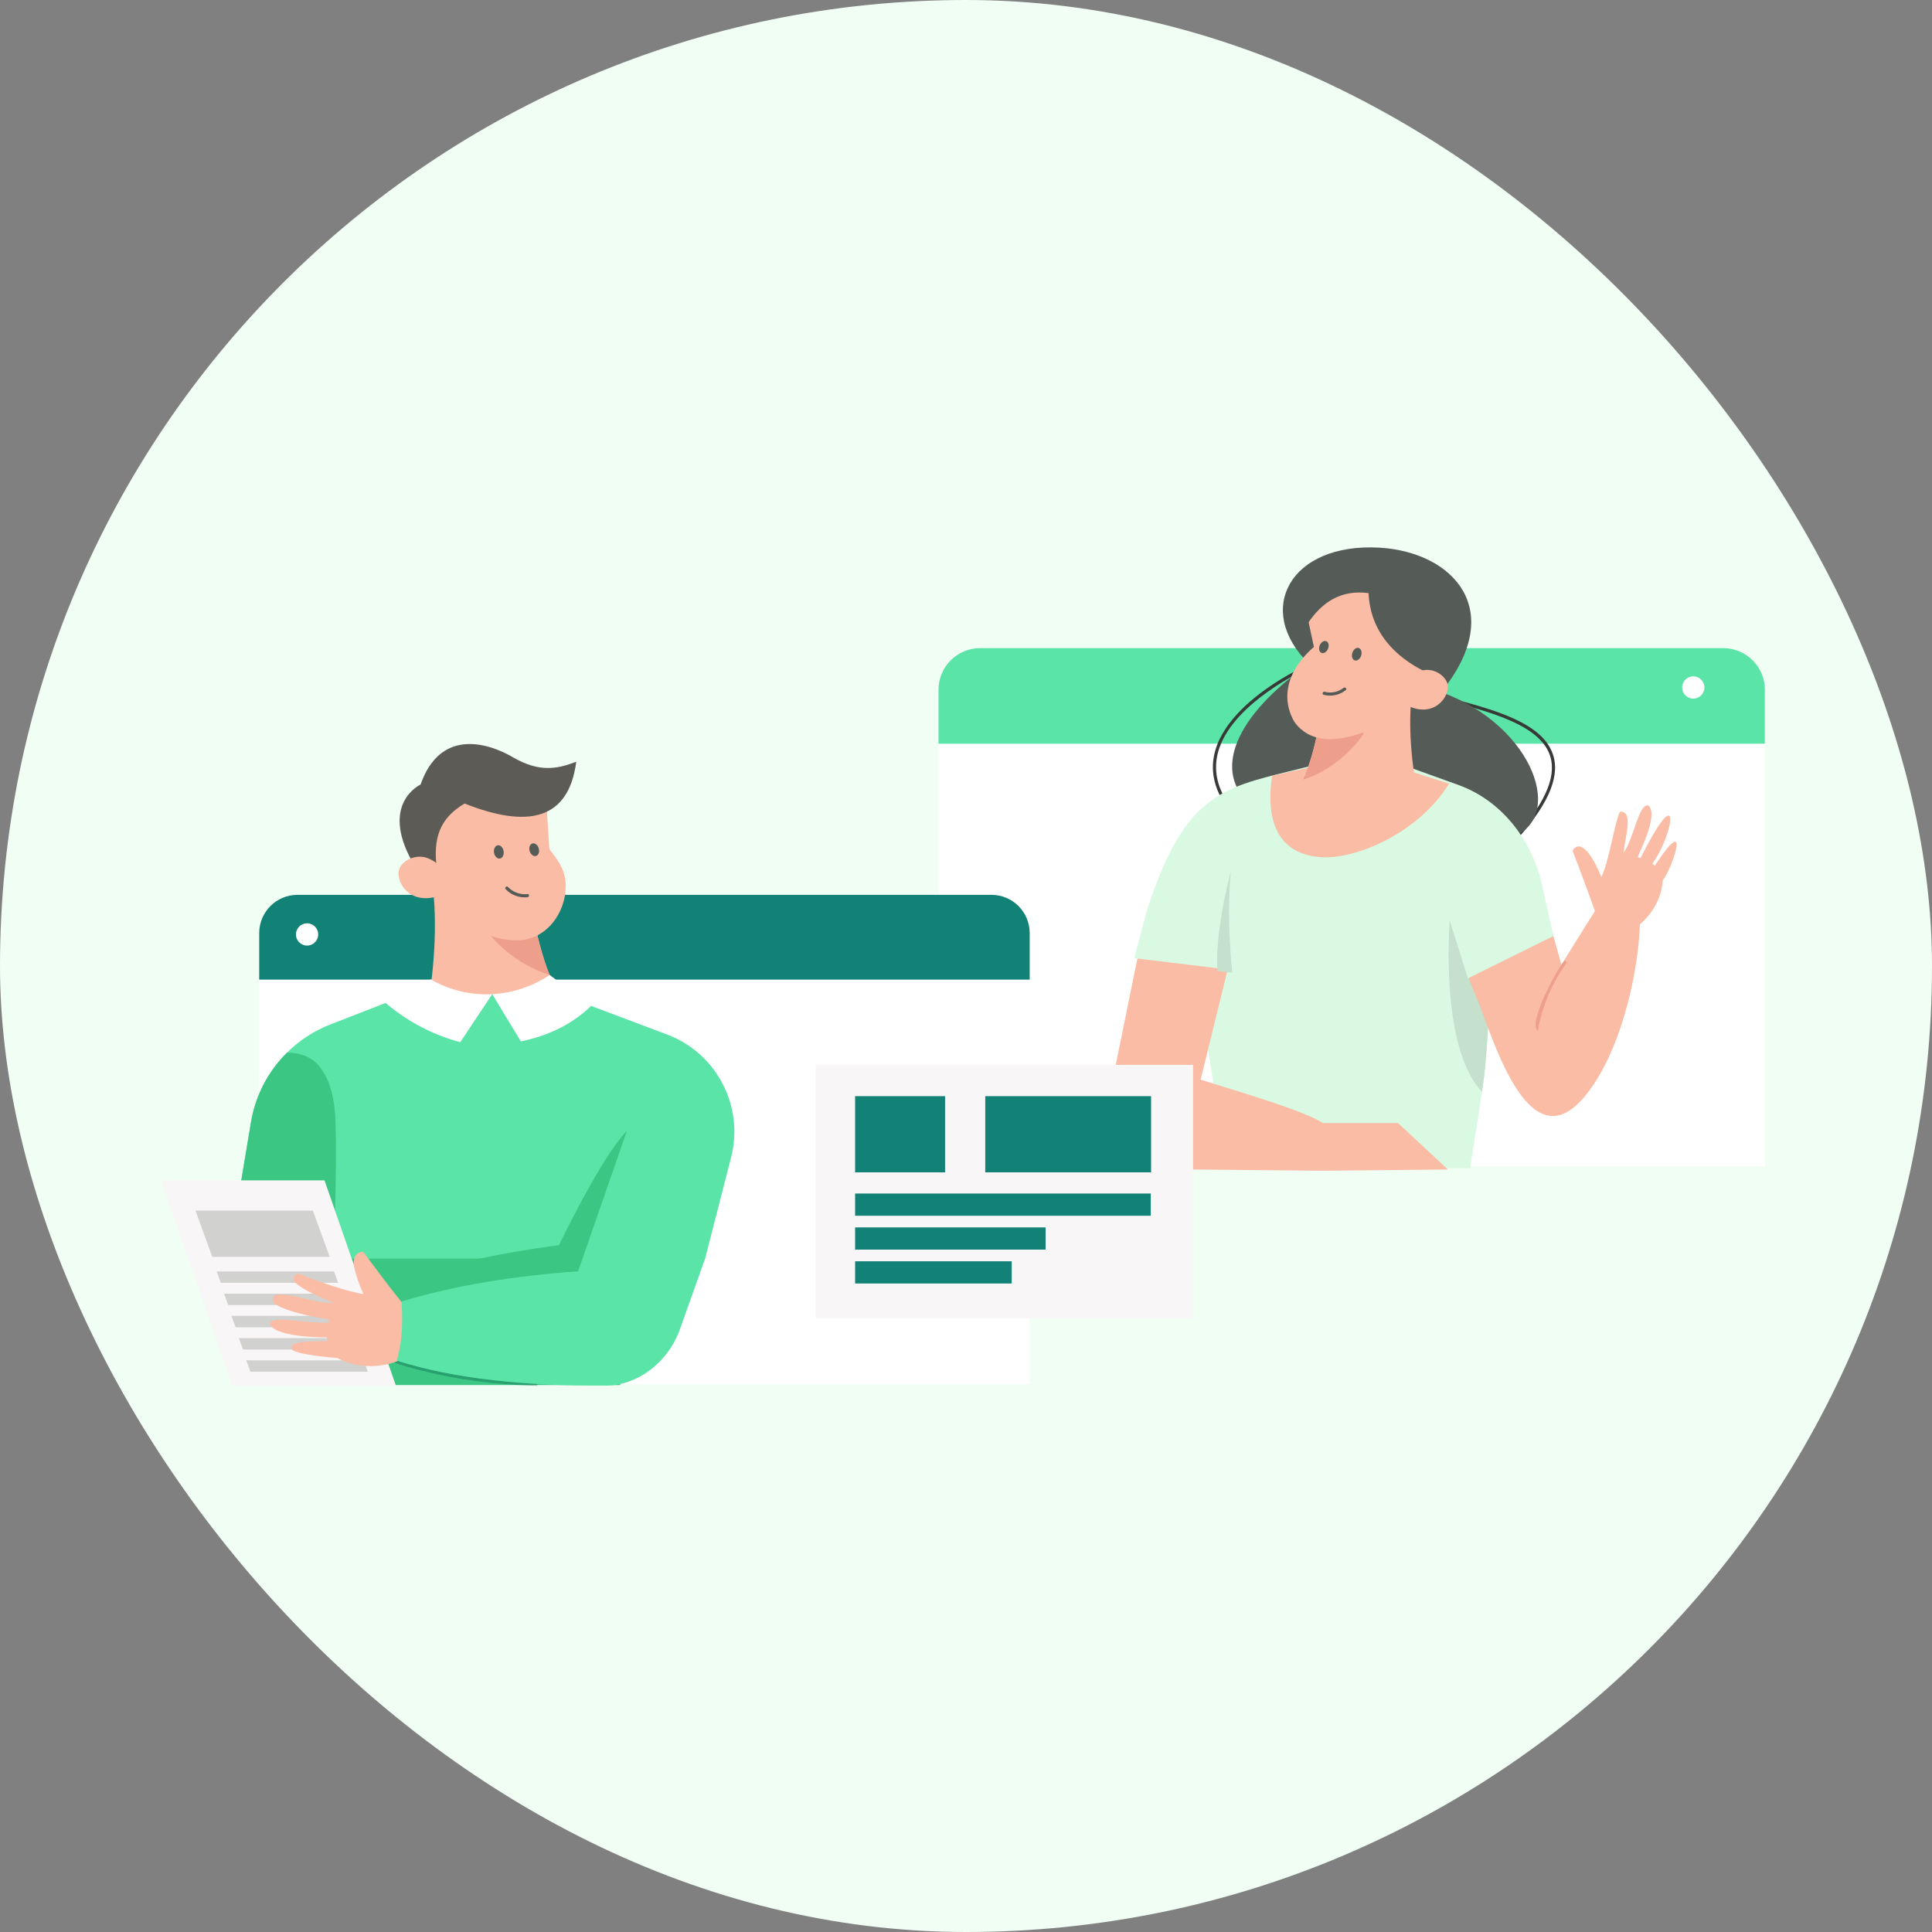 <svg xmlns="http://www.w3.org/2000/svg" width="300" height="300" viewBox="0 0 300 300" fill="none"><rect x="0" y="0" width="300" height="300" fill="#808080" stroke="none"/><rect width="300" height="300" rx="150" fill="#F0FEF4"></rect><g clip-path="url(#clip0_880_2802)"><path d="M274.04 108.32V181.09H145.73V108.32C145.73 104.08 149.17 100.64 153.41 100.64H266.37C270.61 100.64 274.05 104.08 274.05 108.32H274.04Z" fill="white"></path><path d="M274.04 107.12V115.48H145.73V107.12C145.73 103.54 148.63 100.64 152.21 100.64H267.57C271.15 100.64 274.05 103.54 274.05 107.12H274.04Z" fill="#5AE4A7"></path><path d="M230.57 165.96C230.22 169.61 228.95 176.79 228.28 181.4H190.56C189.27 173.46 186.91 160.02 186.05 150.81C185.55 145.47 185.37 140.07 185.85 135.04L230.79 135.7C231.1 139.48 231.27 143.09 231.34 146.56C231.47 153.6 231.16 160.03 230.58 165.96H230.57Z" fill="#D9F9E3"></path><path d="M230.131 169.55C223.231 162.24 225.201 141.61 225.201 141.61L231.331 146.55C231.461 153.59 231.031 163.87 230.131 169.54V169.55Z" fill="#C5E0CD"></path><path d="M254.65 143.49C254.36 151.75 251.38 164.16 245.83 170.54C237.05 180.63 231.54 160.13 229.18 154.68C228.34 152.74 227.49 150.72 227.59 148.61C227.93 141.36 236.66 144.33 241.09 144.93L242.46 149.8C244.17 147.06 245.85 144.3 247.59 141.59C250.33 137.3 250.86 141.91 254.66 143.09C254.66 143.23 254.66 143.36 254.65 143.5V143.49Z" fill="#FABCA4"></path><path d="M248.641 136.19C249.791 134.09 250.751 127.54 251.541 126.04C253.821 125.88 252.201 130.36 252.121 132.43C253.801 129.86 254.471 124.81 255.921 125.06C257.791 126.51 254.041 133.22 254.351 133.11L254.741 133.25C261.171 120.43 260.001 129.38 256.581 134.1L256.951 134.43C262.471 126.01 260.041 134.06 258.191 136.75C257.821 141.53 254.111 143.94 254.111 143.94L247.931 142.27C247.061 139.72 245.171 134.6 244.181 132.08C245.961 129.38 248.611 135.98 248.651 136.21L248.641 136.19Z" fill="#FABCA4"></path><path d="M242.8 149.32C241.37 151.22 237.25 158.96 238.79 160.09C239.44 156.3 240.96 152.69 243.22 149.57C243.41 149.31 242.98 149.07 242.79 149.32H242.8Z" fill="#ED9F8C"></path><path d="M200.63 125.18C200.63 125.18 200.56 125.18 200.53 125.16C200.41 125.1 200.35 124.96 200.41 124.83C201.92 121.51 203.17 117.63 203.95 113.89C203.98 113.76 204.11 113.67 204.24 113.7C204.37 113.73 204.46 113.86 204.43 113.99C203.65 117.76 202.38 121.68 200.86 125.03C200.82 125.12 200.73 125.17 200.64 125.17L200.63 125.18Z" fill="#F29F84"></path><path d="M224.83 181.6L205.37 181.79L185.18 181.6C181.43 181.39 178.36 180.33 176.21 178.46C173.67 176.28 172.39 172.97 172.72 168.61C172.76 168.14 172.81 167.66 172.88 167.17L176.75 148.17L190.81 149.82L186.43 167.65C197.12 170.94 202.51 172.66 205.46 174.39H217.09L224.83 181.6Z" fill="#FABCA4"></path><path d="M235.001 130.94L234.641 130.61C239.721 125.11 241.721 120.83 240.741 117.51C240.101 115.33 238.131 113.52 234.711 111.98C231.651 110.6 227.861 109.62 224.191 108.66C223.321 108.43 222.421 108.2 221.561 107.97L221.691 107.49C222.551 107.72 223.441 107.95 224.311 108.18C231.871 110.15 239.691 112.19 241.211 117.37C242.241 120.87 240.201 125.31 235.001 130.95V130.94Z" fill="#383A38"></path><path d="M189.49 123.65C188.19 121.13 187.99 118.54 188.89 115.96C189.64 113.82 191.59 110.52 196.69 106.92C199.72 104.78 202.48 103.52 202.51 103.51L202.71 103.96C202.6 104.01 191.86 108.93 189.35 116.12C188.5 118.57 188.69 121.02 189.92 123.42L189.48 123.65H189.49Z" fill="#383A38"></path><path d="M194.47 125.26C187.98 119.84 191.84 111.13 203.26 103.08C194.71 94.7 200.3 84.24 214.23 85.04C225.77 85.74 234.07 94.84 223.78 107.47C238.33 112.69 243.44 127.64 234.15 130.19L194.46 125.26H194.47Z" fill="#555B56"></path><path d="M241.22 145.34L227.94 151.92L224.58 141.24L192.32 140.91L189.88 150.31L189.84 150.44L187.76 150.19L176.12 148.79L178.12 141.29C183.42 124.97 188.62 122.66 198.21 120.26L199.82 119.86L207.65 117.9L215.82 118.06L224.21 121.08L226.47 121.89C232.91 124.21 237.83 130.11 239.47 137.5L241.21 145.33L241.22 145.34Z" fill="#D9F9E3"></path><path d="M191.33 151.03L189.03 150.78C188.83 146.76 189.51 141.61 191.13 135.26C190.65 140.29 190.83 145.69 191.33 151.03Z" fill="#C5E0CD"></path><path d="M225.011 121.68C220.421 129.22 210.521 133.58 204.911 133.09C197.171 132.42 196.761 125.44 197.541 120.46L206.351 118.5L215.551 118.66L225.001 121.68H225.011Z" fill="#FABCA4"></path><path d="M220.65 124.58L199.87 125.57C200.77 124.28 201.61 122.81 202.37 121.05C203.31 118.86 204.12 116.22 204.72 112.91L211.56 110.74L219.18 108.31C218.5 114.04 219.68 122.59 220.66 124.58H220.65Z" fill="#FABCA4"></path><path d="M211.7 114.02C211.7 114.02 208.35 119.18 202.37 121.05C203.31 118.86 204.12 116.22 204.72 112.91L211.56 110.74L211.7 114.02Z" fill="#ED9F8C"></path><path d="M222.741 99.79L218.961 109.73L211.491 113.8C206.681 115.49 204.041 114.7 202.481 113.59C201.741 113.06 201.121 112.4 200.731 111.62C199.961 110.06 199.741 108.48 199.991 106.95C200.231 105.4 200.951 103.9 202.041 102.52C202.601 101.8 203.261 101.11 204.021 100.45L202.791 94.7L205.091 90.92L214.621 89.36L222.751 99.8L222.741 99.79Z" fill="#FABCA4"></path><path d="M221.55 104.42C216.42 101.98 212.76 97.93 212.51 92.1C208.33 91.54 205.27 93.41 202.98 96.95L201.91 98L201.66 93.32L204.8 89.19L215.77 87.53L223.66 96.59L224.77 103.37L221.54 104.44L221.55 104.42Z" fill="#555B56"></path><path d="M224.831 106.74C224.771 108.47 222.671 111.24 218.981 109.76C217.341 109.1 218.121 108.58 218.121 107.05C218.121 105.52 219.231 104.48 220.951 104.09C222.861 103.66 224.891 105.21 224.831 106.74Z" fill="#FABCA4"></path><path d="M205.55 107.89C206.75 108.21 208.01 107.93 208.97 107.16C209.22 106.96 208.87 106.62 208.62 106.81C207.8 107.47 206.69 107.69 205.68 107.42C205.37 107.34 205.24 107.81 205.55 107.9V107.89Z" fill="#555B56"></path><path d="M211.361 101.8C211.191 102.33 210.751 102.67 210.371 102.55C209.991 102.43 209.821 101.9 209.991 101.37C210.161 100.84 210.601 100.5 210.981 100.62C211.361 100.74 211.531 101.27 211.361 101.8Z" fill="#555B56"></path><path d="M206.211 100.75C206.001 101.25 205.541 101.53 205.191 101.38C204.841 101.23 204.721 100.7 204.931 100.2C205.141 99.7 205.601 99.42 205.951 99.57C206.301 99.72 206.421 100.25 206.211 100.75Z" fill="#555B56"></path><path d="M262.93 108.48C263.886 108.48 264.66 107.705 264.66 106.75C264.66 105.795 263.886 105.02 262.93 105.02C261.975 105.02 261.2 105.795 261.2 106.75C261.2 107.705 261.975 108.48 262.93 108.48Z" fill="white"></path><path d="M46.19 138.95H153.95C157.23 138.95 159.89 141.61 159.89 144.89V214.94H40.25V144.9C40.25 141.62 42.91 138.96 46.19 138.96V138.95Z" fill="white"></path><path d="M46.19 138.95H153.95C157.23 138.95 159.89 141.61 159.89 144.89V152.11H40.25V144.89C40.25 141.61 42.91 138.95 46.19 138.95Z" fill="#118275"></path><path d="M96.3 178.75H43.55V215.07H96.3V178.75Z" fill="#3CC684"></path><path d="M66.019 156.95L88.499 157.45C87.49 155.97 86.549 154.28 85.689 152.25C84.62 149.72 83.68 146.66 82.95 142.81L75.499 140.48L67.21 137.89C68.079 144.56 67.029 154.6 66.019 156.95Z" fill="#FABCA4"></path><path d="M75.42 144.33C75.42 144.33 78.86 149.38 85.36 151.39C84.29 148.86 83.66 146.67 82.94 142.82L75.49 140.49L75.42 144.33Z" fill="#ED9F8C"></path><path d="M87.81 138.42C87.44 142.24 84.57 146.1 80.05 146.02C78.12 145.98 75.7 145.43 74.12 144.25L67.55 139.28L65.18 128.6L75.3 119.26L84.8 124.04L85.29 131.68C85.31 132 85.96 132.63 86.59 133.61C87.18 134.49 87.75 135.66 87.83 137.11C87.85 137.54 87.84 137.99 87.8 138.43L87.81 138.42Z" fill="#FABCA4"></path><path d="M81.92 138.83C80.79 138.95 79.67 138.56 78.88 137.73C78.66 137.5 78.31 137.85 78.53 138.08C79.39 138.99 80.66 139.46 81.91 139.32C82.22 139.29 82.23 138.79 81.91 138.83H81.92Z" fill="#555B56"></path><path d="M76.71 132.4C76.8 132.97 77.21 133.38 77.62 133.31C78.03 133.25 78.29 132.73 78.2 132.17C78.11 131.6 77.7 131.19 77.29 131.26C76.88 131.32 76.62 131.84 76.71 132.4Z" fill="#555B56"></path><path d="M82.24 132.12C82.38 132.66 82.81 133.02 83.21 132.92C83.61 132.82 83.81 132.31 83.66 131.77C83.52 131.23 83.09 130.87 82.69 130.97C82.29 131.07 82.09 131.58 82.24 132.12Z" fill="#555B56"></path><path d="M67.83 134.92C67.21 130.11 68.29 127.06 72.14 124.77C81.92 128.65 88.29 127.38 89.48 118.28C86.2 119.56 83.57 119.8 79.75 117.65C79.33 117.41 69.12 110.96 65.3 121.83C65.3 121.83 58.97 124.7 63.99 133.77L67.83 134.92Z" fill="#5C5B55"></path><path d="M113.52 179.74L109.49 195.43H37.14L36.65 188.16L38.98 174.22C39.68 170.06 41.67 166.32 44.57 163.45C46.46 161.57 48.74 160.07 51.31 159.07L59.88 155.74L76.43 154.37L91.79 156.2L103.59 160.64C111.29 163.54 115.57 171.77 113.52 179.74Z" fill="#5AE4A7"></path><path d="M76.43 154.37L71.47 161.83C67.27 160.7 63.39 158.71 59.88 155.75L66.88 152.08C69.95 153.84 73.25 154.54 76.43 154.37Z" fill="white"></path><path d="M91.79 156.2C88.92 158.97 85.28 160.81 80.88 161.71L76.43 154.37C79.66 154.2 82.76 153.14 85.35 151.39L91.78 156.21L91.79 156.2Z" fill="white"></path><path d="M98.03 174.98C94.09 178.06 86.81 193.34 86.81 193.34C86.81 193.34 63.27 196.3 58.34 201.23L59.82 207.15L85.33 205.79L98.52 201.11L103.82 184.72L98.03 174.98Z" fill="#3CC684"></path><path d="M61.9 135.33C61.69 137.09 63.43 140.23 67.52 139.3C69.34 138.89 68.61 138.23 68.85 136.68C69.09 135.13 68.1 133.9 66.37 133.24C64.45 132.51 62.09 133.77 61.91 135.33H61.9Z" fill="#FABCA4"></path><g style="mix-blend-mode:multiply" opacity="0.33"><path d="M61.48 211.69C66.94 213.43 72.61 214.46 78.32 214.92C79.95 215.05 81.59 215.14 83.23 215.18C83.55 215.18 83.55 214.7 83.23 214.69C77.53 214.53 71.83 213.88 66.28 212.53C64.71 212.15 63.15 211.71 61.6 211.22C61.3 211.12 61.17 211.6 61.47 211.7L61.48 211.69Z" fill="#035441"></path></g><path d="M51.69 195.43H37.14L36.65 188.16L38.98 174.22C39.68 170.06 41.67 166.32 44.57 163.45C46.57 163.43 48.55 164.14 49.76 165.79C51.94 168.74 52.12 172.66 52.15 176.32C52.21 182.69 52.06 189.07 51.69 195.43Z" fill="#3CC684"></path><path d="M61.48 215.17H36.09L25 183.29H50.39L61.48 215.17Z" fill="#F8F6F6"></path><path d="M51.2 195.17H32.97L30.35 187.98H48.58L51.2 195.17Z" fill="#D1D2CF"></path><path d="M52.51 199.19H34.29L33.64 197.43H51.86L52.51 199.19Z" fill="#D1D2CF"></path><path d="M53.66 202.65H35.44L34.79 200.88H53.01L53.66 202.65Z" fill="#D1D2CF"></path><path d="M54.81 206.1H36.59L35.94 204.33H54.16L54.81 206.1Z" fill="#D1D2CF"></path><path d="M55.96 209.55H37.74L37.09 207.78H55.31L55.96 209.55Z" fill="#D1D2CF"></path><path d="M57.11 213H38.89L38.24 211.23H56.46L57.11 213Z" fill="#D1D2CF"></path><path d="M56.41 200.94C54.23 200.68 48.15 198.58 46.78 197.9C46.46 197.74 46.21 197.77 46.01 197.87C45.51 198.13 45.46 198.85 45.87 199.2C47.19 200.34 49.48 201.35 51.87 202.34C48.34 202.4 43.02 199.96 42.38 201.52C42.23 201.88 42.42 202.29 42.75 202.51C44.93 203.98 51.17 204.91 51.17 204.91L51.07 205.37C47.51 205.59 41.42 204.02 42.02 205.77C43.13 207.75 50.77 207.67 50.77 207.67L50.86 208.24C48.14 208.33 45.21 208.13 45.25 209.37C45.28 210.35 52.36 210.87 52.36 210.87C57.23 213.43 61.85 211.3 61.85 211.3L64 204.27L60.29 199.57L56.39 194.38C56.39 194.38 55.06 194.29 54.94 195.84C54.82 197.39 56.43 200.93 56.43 200.93L56.41 200.94Z" fill="#FABCA4"></path><path d="M109.49 195.43L105.55 206.48C103.76 211.49 98.91 215.37 93.59 215.15C81.89 215.23 70.69 214.15 61.63 211.29C62.19 209.13 62.66 206.7 62.35 202.09C71.04 199.5 80.04 198.1 89.77 197.41L98.93 171.03L109.49 195.43Z" fill="#5AE4A7"></path><path d="M47.68 146.83C48.636 146.83 49.41 146.055 49.41 145.1C49.41 144.144 48.636 143.37 47.68 143.37C46.725 143.37 45.95 144.144 45.95 145.1C45.95 146.055 46.725 146.83 47.68 146.83Z" fill="white"></path><path d="M185.26 165.35H126.66V204.72H185.26V165.35Z" fill="#F8F6F6"></path><path d="M146.75 170.21H132.78V182.04H146.75V170.21Z" fill="#118275"></path><path d="M178.74 170.21H152.99V182.04H178.74V170.21Z" fill="#118275"></path><path d="M178.69 185.33H132.78V188.78H178.69V185.33Z" fill="#118275"></path><path d="M162.36 190.59H132.78V194.04H162.36V190.59Z" fill="#118275"></path><path d="M157.1 195.85H132.78V199.3H157.1V195.85Z" fill="#118275"></path></g><defs><clipPath id="clip0_880_2802"><rect width="249.04" height="130.19" fill="white" transform="translate(25 85)"></rect></clipPath></defs></svg>